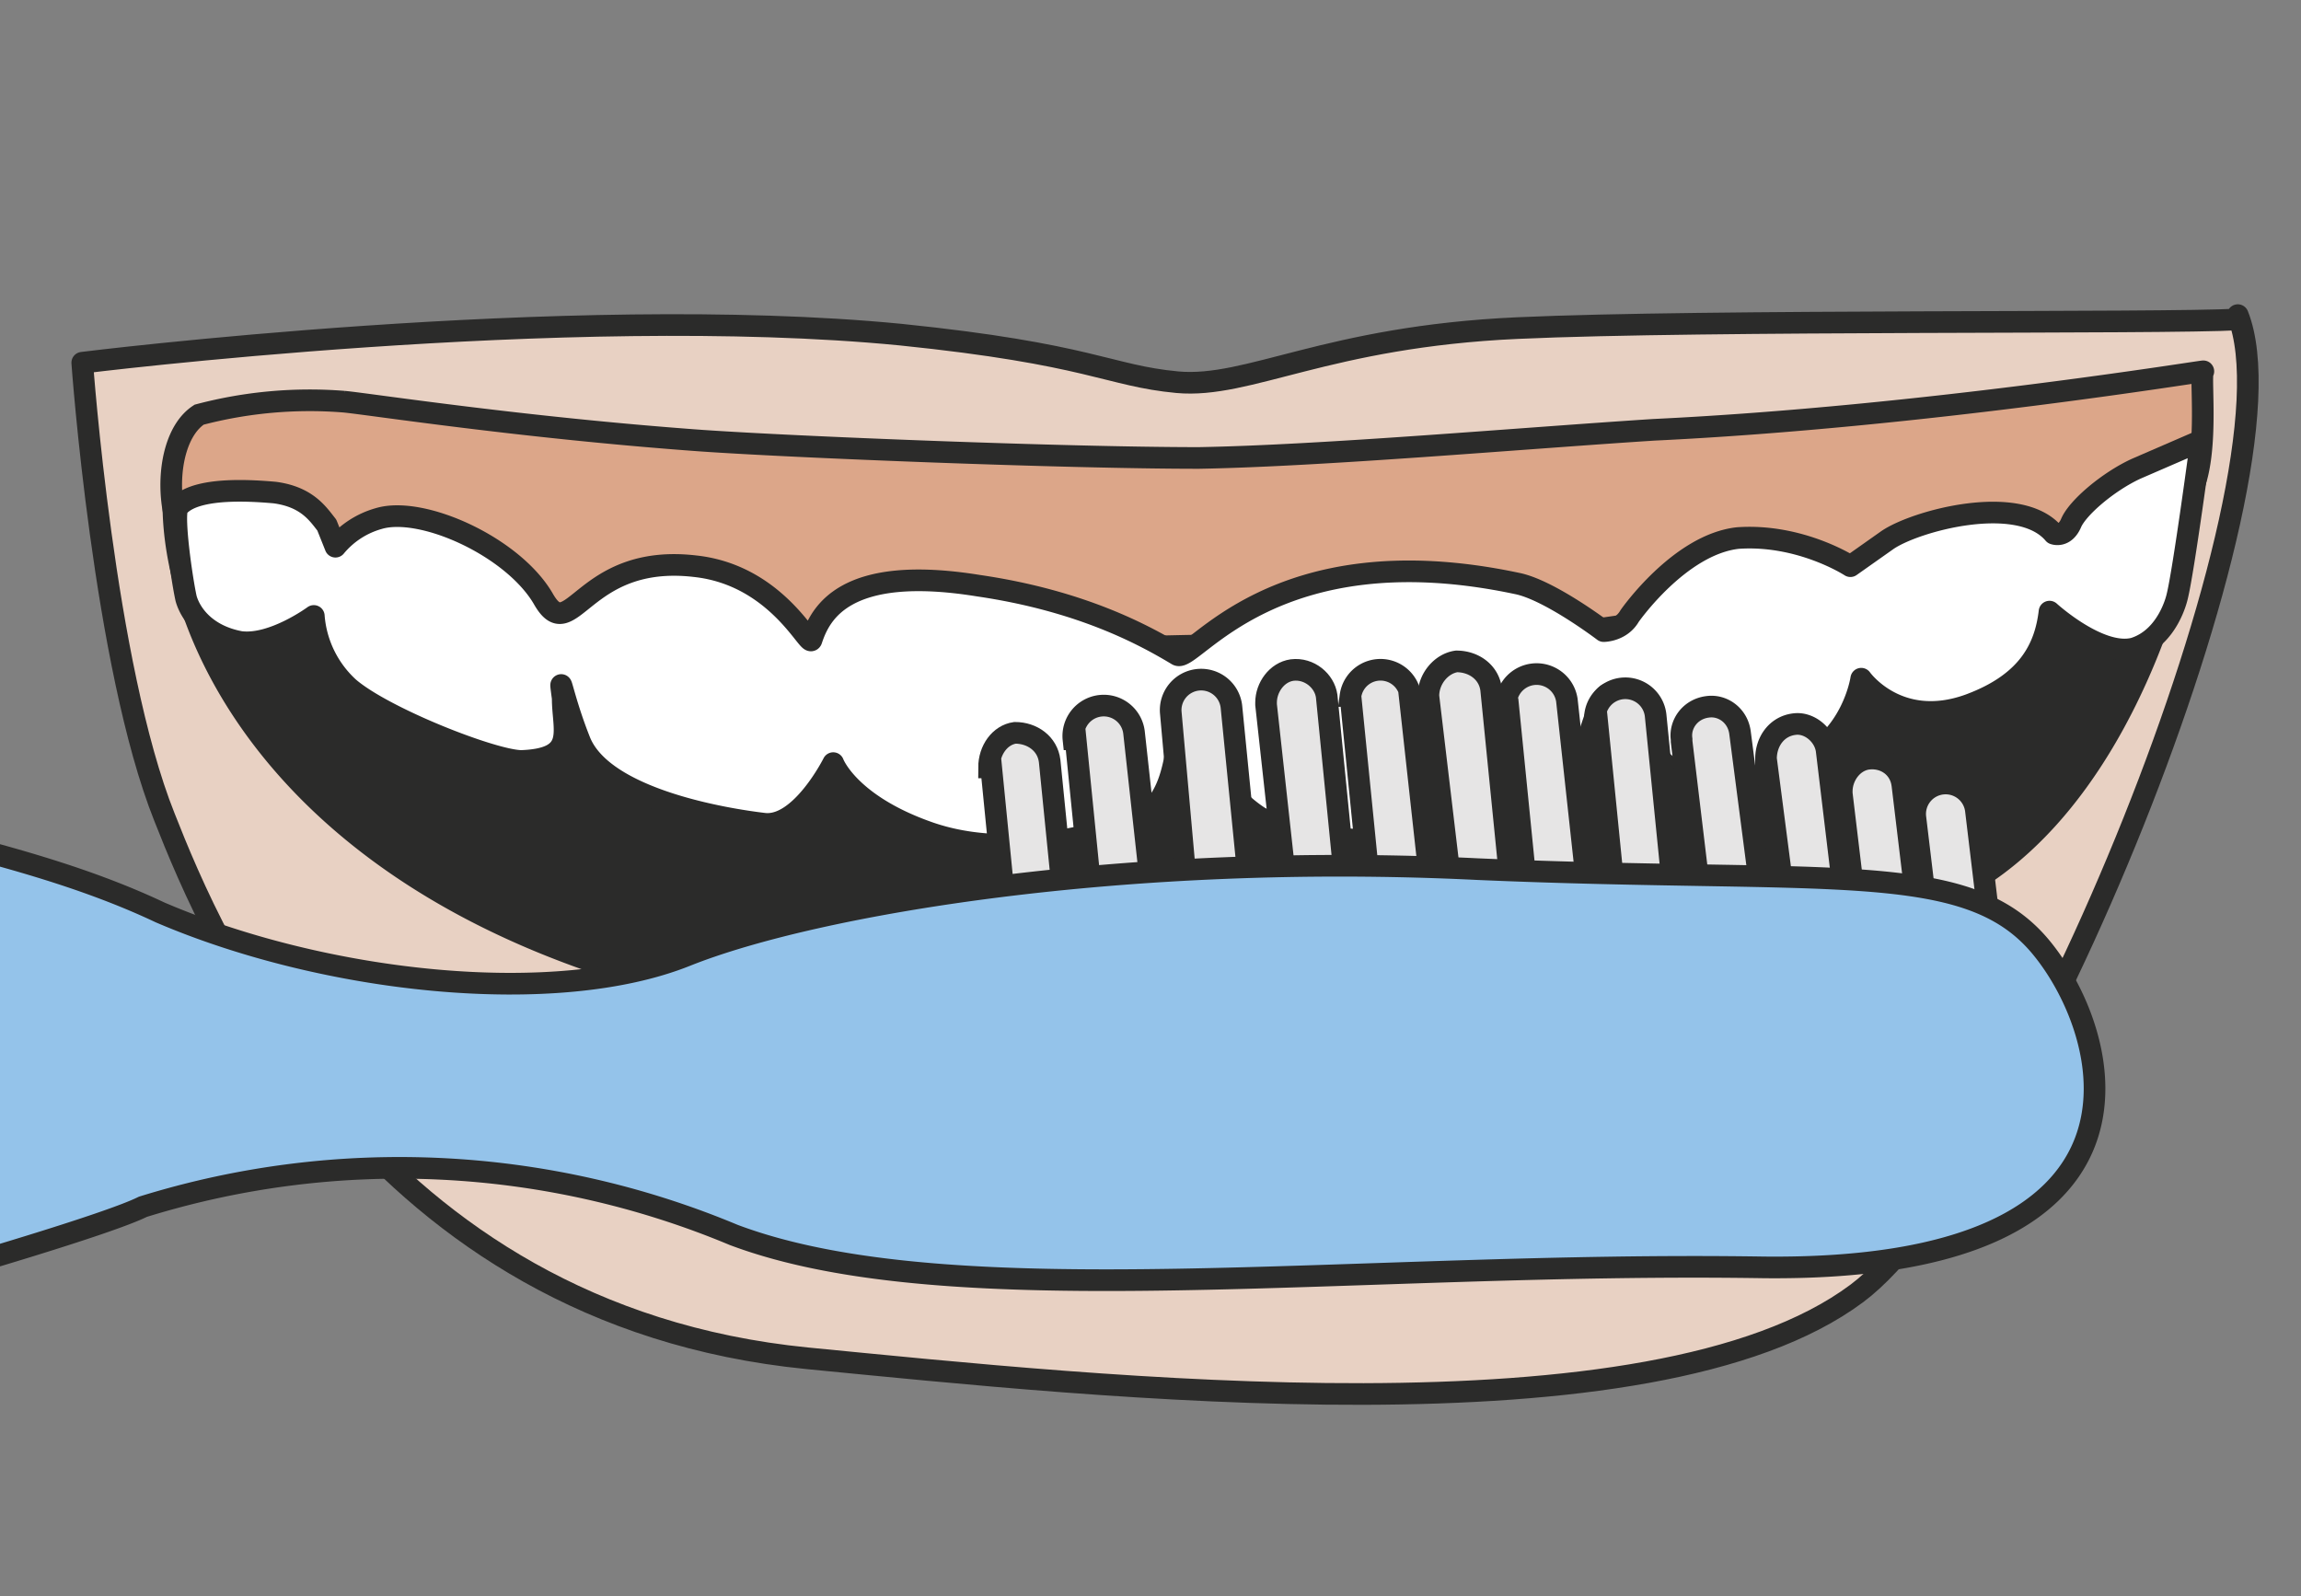 <svg xmlns="http://www.w3.org/2000/svg" viewBox="0 0 132.9 92.2"><rect x="0" y="0" width="132.9" height="92.2" fill="#808080" stroke="none"/><defs><clipPath id="a"><path d="M0 73.8h106.4V0H0v73.8z"/></clipPath></defs><g clip-path="url(#a)" transform="matrix(1.25 0 0 -1.25 0 92.2)"><path d="M103.4 59c-3.4-.2-24.6 0-33.3-.4-8.8-.4-12.4-2.8-15.7-2.5-3.2.3-4 1.3-12.8 2.2C26.2 59.8 3.8 57 3.8 57S4.8 43 7.6 36c2.2-5.6 9.5-23 29.7-25 13.4-1.3 39-4.1 48.5 3 7.5 5.6 20.7 37.4 17.6 45.2" fill="#e8d1c3"/><path stroke-linejoin="round" d="M103.4 59c-3.4-.2-24.6 0-33.3-.4-8.8-.4-12.4-2.8-15.7-2.5-3.2.3-4 1.3-12.8 2.2C26.2 59.8 3.8 57 3.8 57S4.8 43 7.6 36c2.2-5.6 9.5-23 29.7-25 13.4-1.3 39-4.1 48.5 3 7.5 5.6 20.7 37.4 17.6 45.2z" stroke="#2b2b2a" stroke-linecap="round" stroke-miterlimit="10" fill="none"/><path d="M9.2 54.6c4.3 2 20.2-1.9 38.3-2 18.2-.1 51.8 3 53.8 3.8 2 .7 0-17.3-9.7-23.5a44.2 44.2 0 00-17-6c-6.9-1-16.8-1.2-26.4-1.1-41 .4-43.3 26.8-39 28.8" fill="#2b2b2a"/><path stroke-linejoin="round" d="M9.2 54.6c4.3 2 20.2-1.9 38.3-2 18.2-.1 51.8 3 53.8 3.8 2 .7 0-17.3-9.7-23.5a44.2 44.2 0 00-17-6c-6.9-1-16.8-1.2-26.4-1.1-41 .4-43.3 26.8-39 28.8z" stroke="#2b2b2a" stroke-miterlimit="10" stroke-width=".3" fill="none"/><path d="M10 47.6c3-.5 14.5-1.7 16.6-2.4 2-.7 9.3-2 16-1.7 6.7.3 17.8.7 21 .3 3.2-.4 12.9 1.4 17.6 1.9 4.8.4 14 3 15.1 2.9 1.9 0 3.6 1.4 4.3 1.7 1.7.9 1 6.1 1.2 6.3.4.1-12.8-2.1-25.4-2.7-6.2-.4-15.3-1.2-21-1.3-6.2 0-18.7.5-23 .8-8.3.6-15.4 1.7-16.5 1.8a20 20 0 01-6.7-.6c-2-1.3-1.6-6.6.7-7" fill="#dca689"/><path d="M10 47.6c3-.5 14.5-1.7 16.6-2.4 2-.7 9.3-2 16-1.7 6.7.3 17.8.7 21 .3 3.2-.4 12.9 1.4 17.6 1.9 4.8.4 14 3 15.1 2.9 1.9 0 3.6 1.4 4.3 1.7 1.7.9 1 6.1 1.2 6.3.4.1-12.8-2.1-25.4-2.7-6.2-.4-15.3-1.2-21-1.3-6.2 0-18.7.5-23 .8-8.3.6-15.4 1.7-16.5 1.8a20 20 0 01-6.7-.6c-2-1.3-1.6-6.6.7-7z" stroke="#2b2b2a" stroke-miterlimit="10" fill="none"/><path d="M94.7 45.5c-.2-1.7-1-3.3-3.7-4.3-3.3-1.2-5 1.2-5 1.2s-.4-2.8-3-3.9c0 0-2.9-1.6-5.5-.4-1.5.6-2.4 4-3.2 3.6-.8-.4-.9-4.3-3.5-5.4-2.7-1-8.8-2.3-12.6-.3 0 0-2 1.2-2.5 3.3-.5 2-1.1 1-1.3 0-.2-1-.4-2.8-2-3.5-1.7-.6-5.8-1.8-9.5-.5s-4.4 3.2-4.4 3.2-1.5-3-3.2-2.8c-1.7.2-7.4 1.1-8.5 3.8-.8 2-1 3.5-.8 2 0-1.5.7-2.8-1.9-2.9-1.3 0-6.4 2-8 3.4a5 5 0 00-1.6 3.3s-1.9-1.4-3.4-1.2c-1.6.3-2.3 1.3-2.5 2-.2.9-.6 3.7-.4 4.2.3.4 1.2 1 4.5.7 1.5-.2 2-1 2.4-1.5l.4-1a4 4 0 002 1.3c2 .6 6.2-1.3 7.6-3.7 1.3-2.3 1.8 2.1 7 1.5 3.8-.4 5.3-3.8 5.4-3.4.4 1.2 1.5 3.5 7.7 2.5 4.8-.7 7.7-2.3 9.2-3.2.7-.4 4.4 5.7 15.7 3.3 1.5-.3 4-2.2 4-2.2s.8 0 1.2.7c0 0 2.3 3.3 5 3.6 2.9.2 5.2-1.3 5.2-1.3l1.7 1.2c1.3.9 6.1 2.2 7.7.3 0 0 .5-.2.8.5.3.7 1.7 1.9 3 2.5l3 1.3s-.8-6-1.1-7.2c0 0-.4-1.9-2-2.4-1.6-.4-3.9 1.7-3.9 1.7" fill="#fff"/><path stroke-linejoin="round" d="M94.7 45.5c-.2-1.7-1-3.3-3.7-4.3-3.3-1.2-5 1.2-5 1.2s-.4-2.8-3-3.9c0 0-2.9-1.6-5.5-.4-1.5.6-2.4 4-3.2 3.6-.8-.4-.9-4.3-3.5-5.4-2.7-1-8.8-2.3-12.6-.3 0 0-2 1.2-2.5 3.3-.5 2-1.1 1-1.3 0-.2-1-.4-2.8-2-3.5-1.7-.6-5.8-1.8-9.5-.5s-4.4 3.2-4.4 3.2-1.5-3-3.2-2.8c-1.7.2-7.4 1.1-8.5 3.8-.8 2-1 3.5-.8 2 0-1.5.7-2.8-1.9-2.9-1.3 0-6.4 2-8 3.4a5 5 0 00-1.6 3.3s-1.9-1.4-3.4-1.2c-1.6.3-2.3 1.3-2.5 2-.2.9-.6 3.7-.4 4.2.3.4 1.2 1 4.5.7 1.5-.2 2-1 2.4-1.5l.4-1a4 4 0 002 1.3c2 .6 6.2-1.3 7.6-3.7 1.3-2.3 1.8 2.1 7 1.5 3.8-.4 5.3-3.8 5.4-3.4.4 1.2 1.5 3.5 7.7 2.5 4.8-.7 7.7-2.3 9.2-3.2.7-.4 4.4 5.7 15.7 3.3 1.5-.3 4-2.2 4-2.2s.8 0 1.2.7c0 0 2.3 3.3 5 3.6 2.9.2 5.2-1.3 5.2-1.3l1.7 1.2c1.3.9 6.1 2.2 7.7.3 0 0 .5-.2.8.5.3.7 1.7 1.9 3 2.5l3 1.3s-.8-6-1.1-7.2c0 0-.4-1.9-2-2.4-1.6-.4-3.9 1.7-3.9 1.7z" stroke="#2b2b2a" stroke-linecap="round" stroke-miterlimit="10" fill="none"/><path d="M45.7 38.3c0 .8.5 1.5 1.2 1.6.8 0 1.5-.5 1.6-1.3l1-10c.2-.8-.4-1.5-1.2-1.6-.7-.1-1.4.5-1.5 1.2l-1 10.1z" fill="#e6e5e5"/><path d="M45.7 38.3c0 .8.5 1.5 1.2 1.6.8 0 1.5-.5 1.6-1.3l1-10c.2-.8-.4-1.5-1.2-1.6-.7-.1-1.4.5-1.5 1.2l-1 10.1z" stroke="#2b2b2a" stroke-miterlimit="10" fill="none"/><path d="M49.6 39.6a1.4 1.4 0 102.8.3l1.1-10a1.4 1.4 0 00-2.8-.3l-1 10z" fill="#e6e5e5"/><path d="M49.6 39.6a1.4 1.4 0 102.8.3l1.1-10a1.4 1.4 0 00-2.8-.3l-1 10z" stroke="#2b2b2a" stroke-miterlimit="10" fill="none"/><path d="M54.1 40.8a1.4 1.4 0 002.8.3l1-10.1c0-.8-.6-1.5-1.4-1.5-.7-.1-1.4.5-1.5 1.2l-.9 10.1z" fill="#e6e5e5"/><path d="M54.1 40.8a1.4 1.4 0 002.8.3l1-10.1c0-.8-.6-1.5-1.4-1.5-.7-.1-1.4.5-1.5 1.2l-.9 10.1z" stroke="#2b2b2a" stroke-miterlimit="10" fill="none"/><path d="M58.5 41.3c0 .7.5 1.4 1.2 1.5.8.1 1.5-.5 1.6-1.2l1-10.1c.1-.8-.4-1.5-1.2-1.6-.7 0-1.4.5-1.5 1.3l-1.1 10z" fill="#e6e5e5"/><path d="M58.5 41.3c0 .7.5 1.4 1.2 1.5.8.1 1.5-.5 1.6-1.2l1-10.1c.1-.8-.4-1.5-1.2-1.6-.7 0-1.4.5-1.5 1.3l-1.1 10z" stroke="#2b2b2a" stroke-miterlimit="10" fill="none"/><path d="M62.4 41.6a1.4 1.4 0 002.7.3l1.1-10c.1-.8-.4-1.5-1.2-1.6-.8 0-1.5.5-1.6 1.3l-1 10z" fill="#e6e5e5"/><path d="M62.4 41.6a1.4 1.4 0 002.7.3l1.1-10c.1-.8-.4-1.5-1.2-1.6-.8 0-1.5.5-1.6 1.3l-1 10z" stroke="#2b2b2a" stroke-miterlimit="10" fill="none"/><path d="M66 41.6c0 .8.6 1.5 1.3 1.6.8 0 1.5-.5 1.6-1.3l1-10a1.4 1.4 0 10-2.7-.4L66 41.6z" fill="#e6e5e5"/><path d="M66 41.6c0 .8.6 1.5 1.3 1.6.8 0 1.5-.5 1.6-1.3l1-10a1.4 1.4 0 10-2.7-.4L66 41.6z" stroke="#2b2b2a" stroke-miterlimit="10" fill="none"/><path d="M69.6 41a1.4 1.4 0 102.8.4l1.1-10.1c0-.8-.5-1.5-1.2-1.5-.8-.1-1.5.4-1.6 1.2l-1 10z" fill="#e6e5e5"/><path d="M69.6 41a1.4 1.4 0 102.8.4l1.1-10.1c0-.8-.5-1.5-1.2-1.5-.8-.1-1.5.4-1.6 1.2l-1 10z" stroke="#2b2b2a" stroke-miterlimit="10" fill="none"/><path d="M73.7 40.4a1.4 1.4 0 102.8.3l1-10c.2-.8-.4-1.5-1.2-1.6-.7 0-1.4.5-1.5 1.3l-1 10z" fill="#e6e5e5"/><path d="M73.7 40.4a1.4 1.4 0 102.8.3l1-10c.2-.8-.4-1.5-1.2-1.6-.7 0-1.4.5-1.5 1.3l-1 10z" stroke="#2b2b2a" stroke-miterlimit="10" fill="none"/><path d="M77.7 39.6c-.1.7.4 1.4 1.2 1.5.7.1 1.4-.4 1.5-1.2l1.3-10a1.4 1.4 0 00-2.8-.4l-1.2 10z" fill="#e6e5e5"/><path d="M77.7 39.6c-.1.7.4 1.4 1.2 1.5.7.1 1.4-.4 1.5-1.2l1.3-10a1.4 1.4 0 00-2.8-.4l-1.2 10z" stroke="#2b2b2a" stroke-miterlimit="10" fill="none"/><path d="M81.6 38.7c0 .8.5 1.5 1.3 1.6.7.1 1.4-.5 1.5-1.2l1.2-10a1.4 1.4 0 10-2.7-.4l-1.3 10z" fill="#e6e5e5"/><path d="M81.6 38.7c0 .8.5 1.5 1.3 1.6.7.1 1.4-.5 1.5-1.2l1.2-10a1.4 1.4 0 10-2.7-.4l-1.3 10z" stroke="#2b2b2a" stroke-miterlimit="10" fill="none"/><path d="M85.1 37.2c0 .7.5 1.4 1.2 1.5.8.1 1.5-.4 1.6-1.2l1.2-10c.1-.8-.5-1.5-1.2-1.6-.8-.1-1.5.4-1.6 1.2l-1.2 10z" fill="#e6e5e5"/><path d="M85.1 37.2c0 .7.5 1.4 1.2 1.5.8.1 1.5-.4 1.6-1.2l1.2-10c.1-.8-.5-1.5-1.2-1.6-.8-.1-1.5.4-1.6 1.2l-1.2 10z" stroke="#2b2b2a" stroke-miterlimit="10" fill="none"/><path d="M88.5 36a1.4 1.4 0 102.8.3l1.2-10a1.4 1.4 0 00-2.8-.3l-1.2 10z" fill="#e6e5e5"/><path d="M88.5 36a1.4 1.4 0 102.8.3l1.2-10a1.4 1.4 0 00-2.8-.3l-1.2 10z" stroke="#2b2b2a" stroke-miterlimit="10" fill="none"/><path d="M-4.1 35.3c4-1 7.9-2 11.5-3.7 7.7-3.3 18.3-4.4 24.3-2 6 2.4 20.4 4.8 36.6 4 16.3-.7 22.6.5 26-3.6 3.4-4.1 6.3-15-12.8-14.8-19 .3-37.5-2.3-47.6 1.5A40 40 0 016.6 18C5 17.2-2.2 15.1-4 14.6v20.7z" fill="#94c3ea"/><path stroke-linejoin="round" d="M-4.1 35.3c4-1 7.9-2 11.5-3.7 7.7-3.3 18.3-4.4 24.3-2 6 2.4 20.4 4.8 36.6 4 16.3-.7 22.6.5 26-3.6 3.4-4.1 6.3-15-12.8-14.8-19 .3-37.5-2.3-47.6 1.5A40 40 0 016.6 18C5 17.2-2.2 15.1-4 14.6v20.7z" stroke="#2b2b2a" stroke-linecap="round" stroke-miterlimit="10" fill="none"/></g></svg>